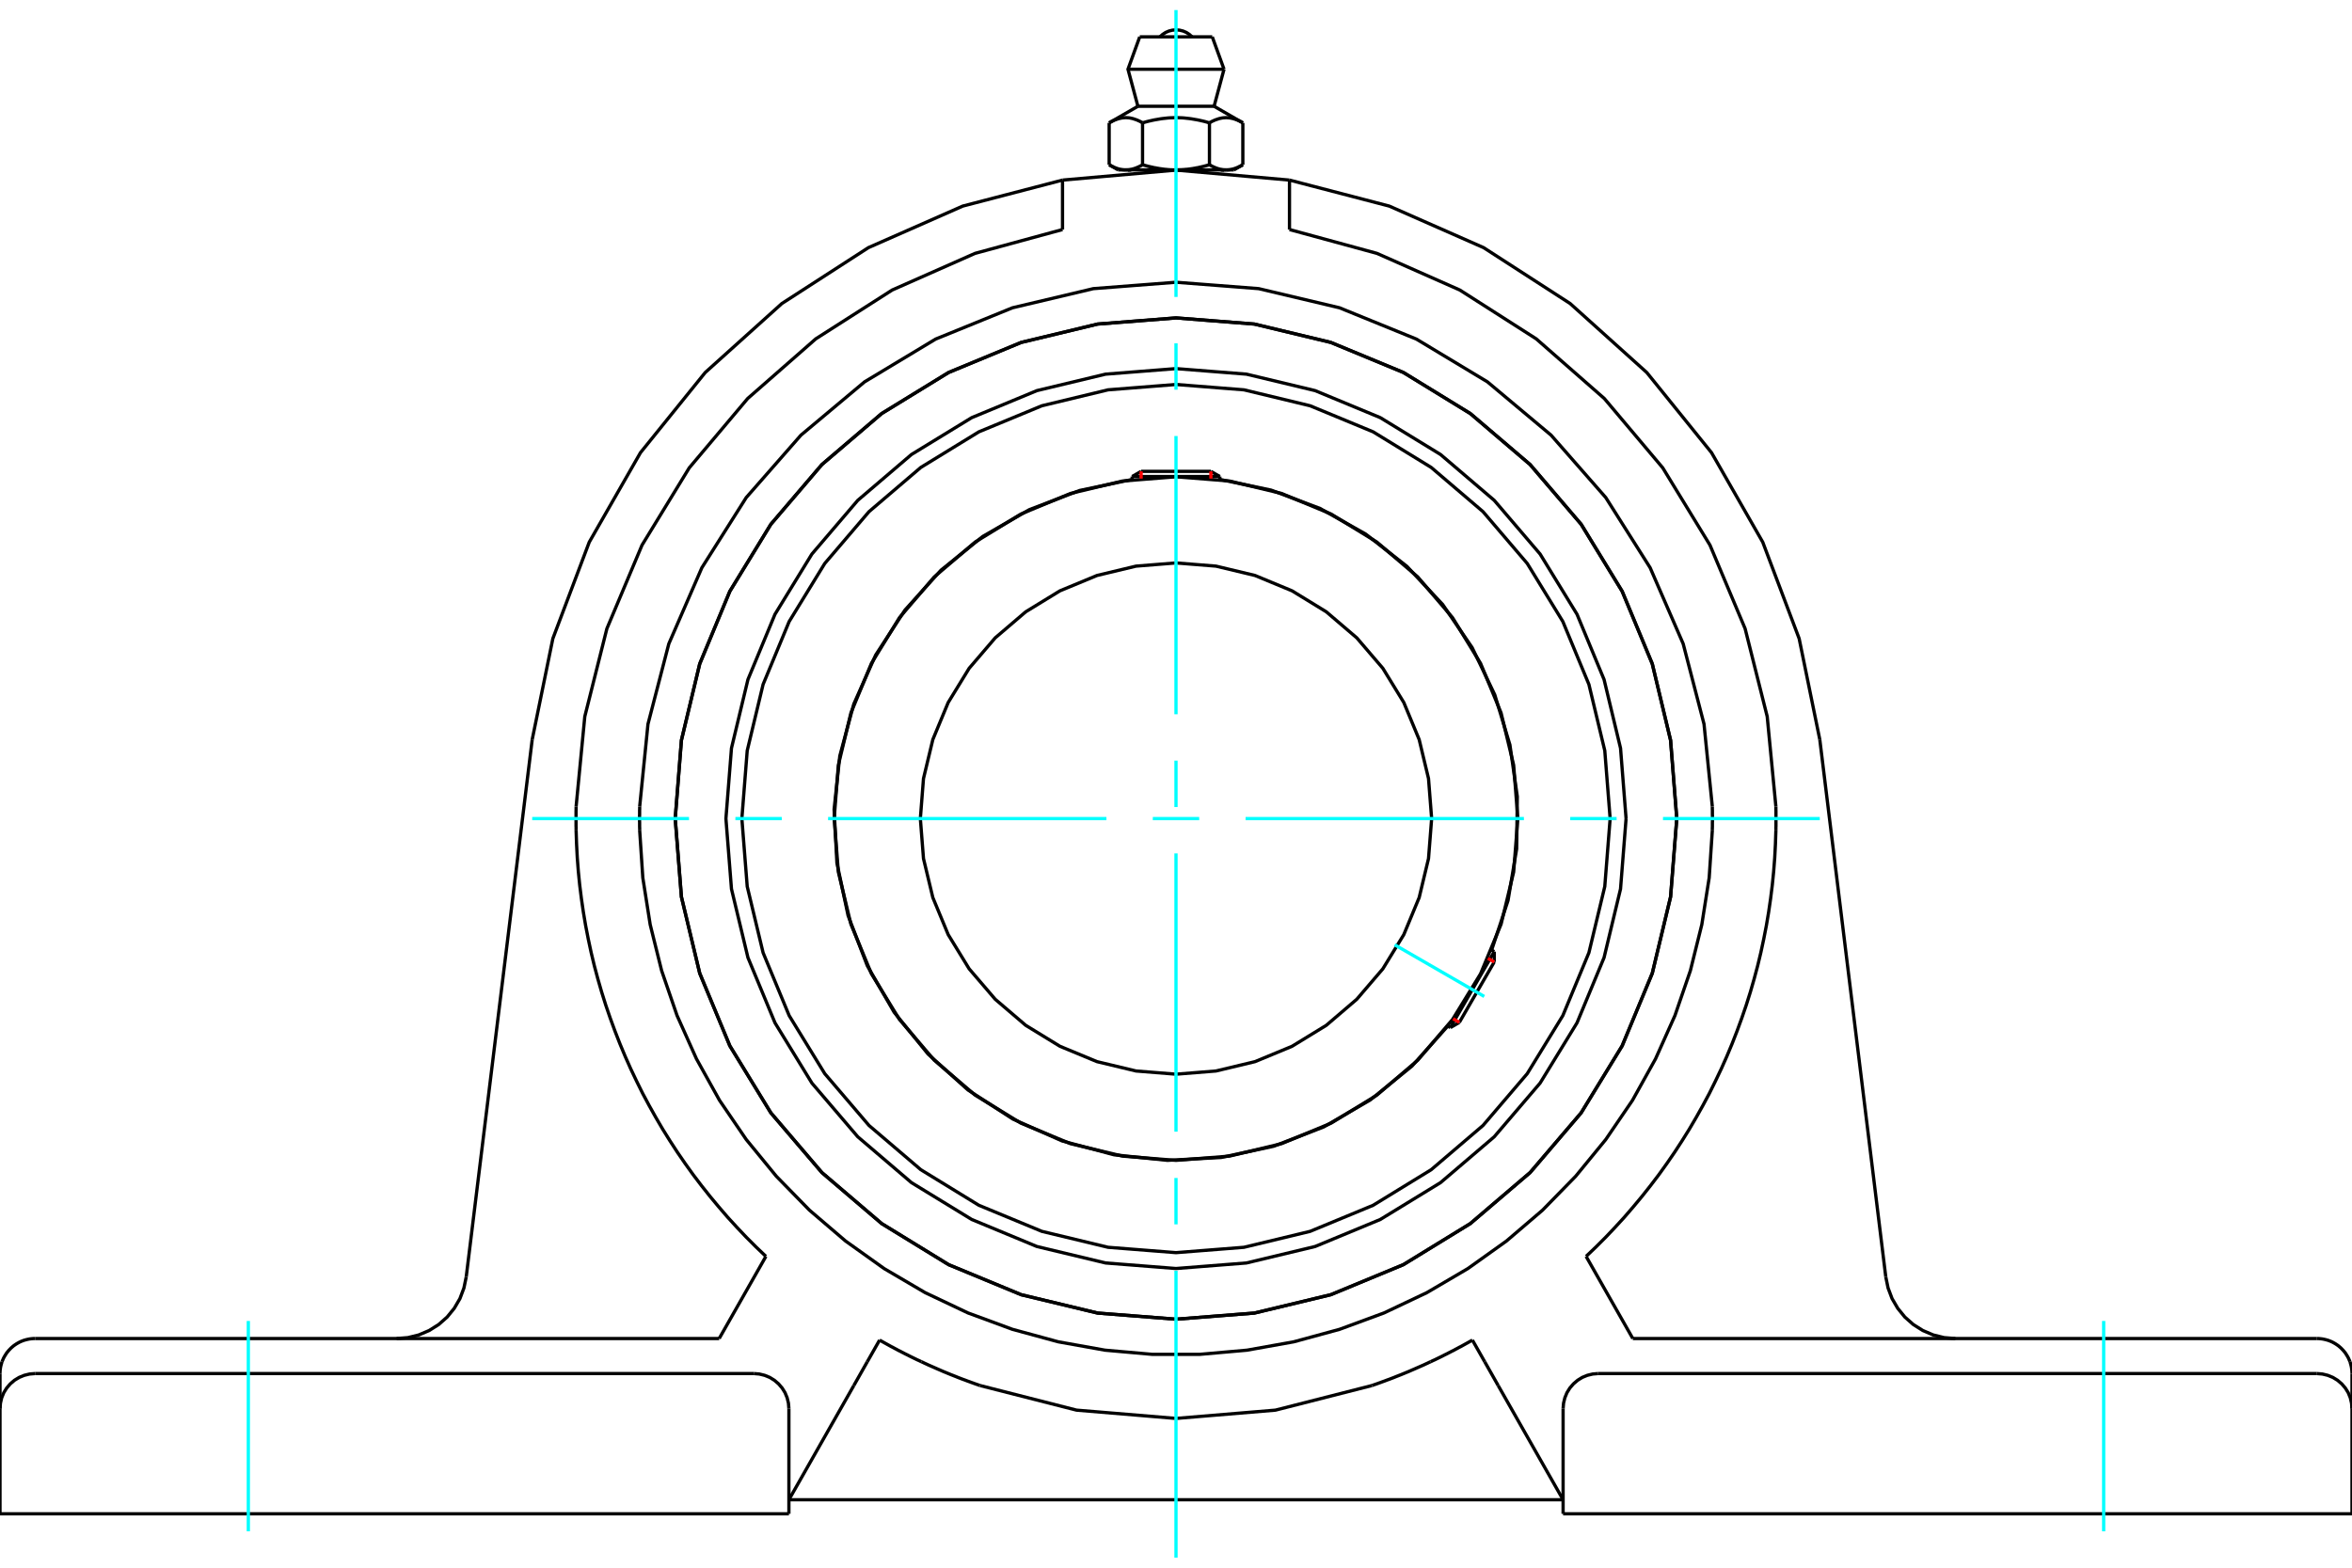 <?xml version="1.0" standalone="no"?>
<!DOCTYPE svg PUBLIC "-//W3C//DTD SVG 1.1//EN"
	"http://www.w3.org/Graphics/SVG/1.1/DTD/svg11.dtd">
<svg xmlns="http://www.w3.org/2000/svg" height="100%" width="100%" viewBox="0 0 36000 24000">
	<rect x="-1800" y="-1200" width="39600" height="26400" style="fill:#FFF"/>
	<g style="fill:none; fill-rule:evenodd" transform="matrix(1 0 0 1 0 0)">
		<g style="fill:none; stroke:#000; stroke-width:50; shape-rendering:geometricPrecision">
			<polyline points="24889,12532 24804,11454 24552,10403 24138,9404 23573,8482 22871,7660 22049,6958 21127,6394 20129,5980 19078,5728 18000,5643 16922,5728 15871,5980 14873,6394 13951,6958 13129,7660 12427,8482 11862,9404 11448,10403 11196,11454 11111,12532 11196,13609 11448,14660 11862,15659 12427,16581 13129,17403 13951,18105 14873,18669 15871,19083 16922,19335 18000,19420 19078,19335 20129,19083 21127,18669 22049,18105 22871,17403 23573,16581 24138,15659 24552,14660 24804,13609 24889,12532"/>
			<polyline points="25665,12532 25570,11332 25290,10163 24829,9052 24201,8026 23420,7112 22505,6331 21480,5702 20369,5242 19199,4961 18000,4867 16801,4961 15631,5242 14520,5702 13495,6331 12580,7112 11799,8026 11171,9052 10710,10163 10430,11332 10335,12532 10430,13731 10710,14900 11171,16011 11799,17037 12580,17951 13495,18732 14520,19361 15631,19821 16801,20102 18000,20196 19199,20102 20369,19821 21480,19361 22505,18732 23420,17951 24201,17037 24829,16011 25290,14900 25570,13731 25665,12532"/>
			<polyline points="22831,14546 23082,13786 23214,12996 23224,12195 23111,11403 22879,10636 22533,9914 22081,9253 21533,8669 20903,8176 20205,7784 19455,7503 18671,7340"/>
			<polyline points="17329,7340 16524,7509 15756,7802 15043,8212 14403,8729 13852,9339 13403,10028 13068,10779 12854,11573 12767,12391 12810,13212 12981,14017 13275,14785 13686,15497 14204,16136 14815,16686 15505,17133 16257,17467 17052,17679 17869,17764 18691,17720 19495,17548 20262,17252 20974,16839 21612,16321 22160,15708"/>
			<polyline points="24645,12532 24563,11492 24320,10478 23921,9515 23376,8626 22699,7833 21906,7156 21017,6611 20053,6212 19040,5968 18000,5886 16960,5968 15947,6212 14983,6611 14094,7156 13301,7833 12624,8626 12079,9515 11680,10478 11437,11492 11355,12532 11437,13571 11680,14585 12079,15548 12624,16437 13301,17230 14094,17907 14983,18452 15947,18851 16960,19095 18000,19177 19040,19095 20053,18851 21017,18452 21906,17907 22699,17230 23376,16437 23921,15548 24320,14585 24563,13571 24645,12532"/>
			<polyline points="23232,12532 23168,11713 22976,10915 22662,10156 22233,9456 21700,8832 21075,8299 20375,7870 19617,7555 18819,7364 18000,7299 17181,7364 16383,7555 15625,7870 14925,8299 14300,8832 13767,9456 13338,10156 13024,10915 12832,11713 12768,12532 12832,13350 13024,14148 13338,14907 13767,15607 14300,16231 14925,16765 15625,17194 16383,17508 17181,17699 18000,17764 18819,17699 19617,17508 20375,17194 21075,16765 21700,16231 22233,15607 22662,14907 22976,14148 23168,13350 23232,12532"/>
			<polyline points="21913,12532 21865,11919 21722,11322 21487,10755 21166,10231 20767,9765 20300,9366 19776,9045 19209,8810 18612,8667 18000,8618 17388,8667 16791,8810 16224,9045 15700,9366 15233,9765 14834,10231 14513,10755 14278,11322 14135,11919 14087,12532 14135,13144 14278,13741 14513,14308 14834,14832 15233,15298 15700,15697 16224,16018 16791,16253 17388,16396 18000,16445 18612,16396 19209,16253 19776,16018 20300,15697 20767,15298 21166,14832 21487,14308 21722,13741 21865,13144 21913,12532"/>
			<line x1="22200" y1="15731" x2="22871" y2="14569"/>
			<line x1="22871" y1="14727" x2="22337" y2="15652"/>
			<line x1="18671" y1="7295" x2="17329" y2="7295"/>
			<line x1="17466" y1="7216" x2="18534" y2="7216"/>
			<line x1="22871" y1="14727" x2="22871" y2="14569"/>
			<line x1="22200" y1="15731" x2="22337" y2="15652"/>
			<line x1="22871" y1="14569" x2="22829" y2="14545"/>
			<line x1="22159" y1="15707" x2="22200" y2="15731"/>
			<line x1="17466" y1="7216" x2="17329" y2="7295"/>
			<line x1="18671" y1="7295" x2="18534" y2="7216"/>
			<line x1="17329" y1="7295" x2="17329" y2="7342"/>
			<line x1="18671" y1="7342" x2="18671" y2="7295"/>
			<polyline points="19737,2757 18000,2604 16263,2757"/>
			<polyline points="27854,11322 27538,9776 26981,8300 26197,6930 25206,5703 24033,4647 22708,3791 21264,3155 19737,2757"/>
			<polyline points="16263,2757 14736,3155 13292,3791 11967,4647 10794,5703 9803,6930 9019,8300 8462,9776 8146,11322"/>
			<line x1="36000" y1="23175" x2="23925" y2="23175"/>
			<line x1="12075" y1="23175" x2="0" y2="23175"/>
			<polyline points="25665,12532 25570,11332 25290,10163 24829,9052 24201,8026 23420,7112 22505,6331 21480,5702 20369,5242 19199,4961 18000,4867 16801,4961 15631,5242 14520,5702 13495,6331 12580,7112 11799,8026 11171,9052 10710,10163 10430,11332 10335,12532 10430,13731 10710,14900 11171,16011 11799,17037 12580,17951 13495,18732 14520,19361 15631,19821 16801,20102 18000,20196 19199,20102 20369,19821 21480,19361 22505,18732 23420,17951 24201,17037 24829,16011 25290,14900 25570,13731 25665,12532"/>
			<polyline points="26209,12349 26082,11085 25763,9856 25257,8691 24578,7617 23741,6662 22767,5846 21679,5191 20503,4712 19266,4419 18000,4321 16734,4419 15497,4712 14321,5191 13233,5846 12259,6662 11422,7617 10743,8691 10237,9856 9918,11085 9791,12349"/>
			<polyline points="9791,12713 9791,12703 9791,12692 9791,12682 9791,12671 9790,12661 9790,12650 9790,12640 9790,12629 9790,12619 9790,12608 9790,12598 9790,12588 9789,12577 9789,12567 9789,12556 9789,12546 9789,12536 9789,12525 9789,12515 9789,12504 9789,12494 9789,12484 9790,12473 9790,12463 9790,12453 9790,12442 9790,12432 9790,12422 9790,12411 9790,12401 9791,12391 9791,12380 9791,12370 9791,12360 9791,12349"/>
			<polyline points="26209,12713 26161,13438 26048,14155 25873,14860 25637,15547 25340,16210 24987,16845 24578,17445 24118,18007 23610,18527 23058,18999 22467,19421 21840,19789 21184,20100 20503,20351 19802,20542 19087,20670 18363,20734 17637,20734 16913,20670 16198,20542 15497,20351 14816,20100 14160,19789 13533,19421 12942,18999 12390,18527 11882,18007 11422,17445 11013,16845 10660,16210 10363,15547 10127,14860 9952,14155 9839,13438 9791,12713"/>
			<polyline points="26209,12349 26209,12360 26209,12370 26209,12380 26209,12391 26210,12401 26210,12411 26210,12422 26210,12432 26210,12442 26210,12453 26210,12463 26210,12473 26211,12484 26211,12494 26211,12504 26211,12515 26211,12525 26211,12536 26211,12546 26211,12556 26211,12567 26211,12577 26210,12588 26210,12598 26210,12608 26210,12619 26210,12629 26210,12640 26210,12650 26210,12661 26209,12671 26209,12682 26209,12692 26209,12703 26209,12713"/>
			<polyline points="11723,19234 11571,19089 11423,18941 11279,18789 11138,18635 11001,18476 10867,18315 10737,18151 10610,17984 10488,17814 10369,17641 10255,17466 10144,17288 10038,17107 9936,16925 9837,16740 9744,16552 9654,16363 9569,16172 9488,15978 9412,15783 9340,15586 9272,15388 9209,15188 9151,14987 9097,14785 9048,14581 9004,14376 8964,14171 8929,13964 8899,13757 8873,13549 8852,13340 8836,13132 8825,12922 8818,12713"/>
			<line x1="11008" y1="20492" x2="11723" y2="19234"/>
			<line x1="537" y1="20492" x2="11008" y2="20492"/>
			<polyline points="32,20847 38,20829 46,20812 53,20795 62,20778 71,20762 81,20746 91,20730 101,20714 113,20699 125,20685 137,20670 150,20657 163,20643 177,20630 191,20618 205,20606 220,20595 236,20584 251,20574 268,20564 284,20555 301,20546 318,20538 335,20531 353,20524 370,20518 388,20513 406,20508 425,20504 443,20500 462,20497 480,20495 499,20493 518,20492 537,20492"/>
			<line x1="13463" y1="20516" x2="13275" y2="20847"/>
			<polyline points="14103,20847 14084,20838 14066,20829 14047,20821 14028,20812 14010,20803 13991,20794 13973,20785 13954,20776 13936,20767 13918,20758 13899,20748 13881,20739 13862,20730 13844,20721 13826,20711 13807,20702 13789,20692 13771,20683 13752,20674 13734,20664 13716,20654 13698,20645 13680,20635 13662,20625 13643,20616 13625,20606 13607,20596 13589,20586 13571,20576 13553,20566 13535,20556 13517,20546 13499,20536 13481,20526 13463,20516"/>
			<polyline points="22537,20516 22519,20526 22501,20536 22483,20546 22465,20556 22447,20566 22429,20576 22411,20586 22393,20596 22375,20606 22357,20616 22338,20625 22320,20635 22302,20645 22284,20654 22266,20664 22248,20674 22229,20683 22211,20692 22193,20702 22174,20711 22156,20721 22138,20730 22119,20739 22101,20748 22082,20758 22064,20767 22046,20776 22027,20785 22009,20794 21990,20803 21972,20812 21953,20821 21934,20829 21916,20838 21897,20847"/>
			<line x1="22725" y1="20847" x2="22537" y2="20516"/>
			<polyline points="35463,20492 35482,20492 35501,20493 35520,20495 35538,20497 35557,20500 35575,20504 35594,20508 35612,20513 35630,20518 35647,20524 35665,20531 35682,20538 35699,20546 35716,20555 35732,20564 35749,20574 35764,20584 35780,20595 35795,20606 35809,20618 35823,20630 35837,20643 35850,20657 35863,20670 35875,20685 35887,20699 35899,20714 35909,20730 35919,20746 35929,20762 35938,20778 35947,20795 35954,20812 35962,20829 35968,20847"/>
			<line x1="24992" y1="20492" x2="35463" y2="20492"/>
			<line x1="24277" y1="19234" x2="24992" y2="20492"/>
			<polyline points="27182,12713 27175,12922 27164,13132 27148,13340 27127,13549 27101,13757 27071,13964 27036,14171 26996,14376 26952,14581 26903,14785 26849,14987 26791,15188 26728,15388 26660,15586 26588,15783 26512,15978 26431,16172 26346,16363 26256,16552 26163,16740 26064,16925 25962,17107 25856,17288 25745,17466 25631,17641 25512,17814 25390,17984 25263,18151 25133,18315 24999,18476 24862,18635 24721,18789 24577,18941 24429,19089 24277,19234"/>
			<polyline points="8818,12713 8818,12703 8818,12692 8818,12682 8818,12671 8818,12661 8817,12650 8817,12640 8817,12629 8817,12619 8817,12608 8817,12598 8817,12588 8817,12577 8817,12567 8817,12556 8817,12546 8817,12536 8817,12525 8817,12515 8817,12504 8817,12494 8817,12484 8817,12473 8817,12463 8817,12453 8817,12442 8817,12432 8817,12422 8817,12411 8818,12401 8818,12391 8818,12380 8818,12370 8818,12360 8818,12349"/>
			<polyline points="36000,21565 35993,21481 35974,21399 35942,21321 35898,21250 35843,21186 35779,21131 35707,21087 35629,21055 35547,21035 35463,21028"/>
			<line x1="24462" y1="21028" x2="35463" y2="21028"/>
			<polyline points="24462,21028 24378,21035 24296,21055 24218,21087 24147,21131 24083,21186 24028,21250 23984,21321 23952,21399 23932,21481 23925,21565"/>
			<line x1="23925" y1="23175" x2="23925" y2="21565"/>
			<line x1="36000" y1="21565" x2="36000" y2="23175"/>
			<polyline points="36000,21028 36000,21211 36000,21565"/>
			<line x1="23925" y1="22960" x2="22931" y2="21211"/>
			<polyline points="537,21028 453,21035 371,21055 293,21087 221,21131 157,21186 102,21250 58,21321 26,21399 7,21481 0,21565"/>
			<line x1="537" y1="21028" x2="11538" y2="21028"/>
			<polyline points="12075,21565 12068,21481 12048,21399 12016,21321 11972,21250 11917,21186 11853,21131 11782,21087 11704,21055 11622,21035 11538,21028"/>
			<line x1="0" y1="23175" x2="0" y2="21565"/>
			<line x1="12075" y1="21565" x2="12075" y2="23175"/>
			<line x1="0" y1="21565" x2="0" y2="21211"/>
			<line x1="13069" y1="21211" x2="12075" y2="22960"/>
			<line x1="13275" y1="20847" x2="13069" y2="21211"/>
			<polyline points="0,21028 0,21023 0,21018 0,21013 0,21008 1,21003 1,20998 1,20992 2,20987 2,20982 2,20977 3,20972 4,20966 4,20961 5,20956 6,20951 6,20945 7,20940 8,20935 9,20930 10,20924 11,20919 12,20914 13,20909 15,20904 16,20898 17,20893 19,20888 20,20883 22,20878 23,20873 25,20867 26,20862 28,20857 30,20852 32,20847"/>
			<line x1="0" y1="21211" x2="0" y2="21028"/>
			<polyline points="21897,20847 21872,20858 21848,20870 21823,20881 21798,20893 21773,20904 21748,20915 21723,20926 21698,20937 21673,20948 21648,20959 21622,20970 21597,20981 21572,20992 21546,21003 21521,21013 21495,21024 21470,21034 21444,21045 21418,21055 21393,21065 21367,21075 21341,21086 21315,21096 21289,21106 21263,21116 21237,21125 21211,21135 21185,21145 21159,21154 21133,21164 21107,21173 21080,21183 21054,21192 21028,21201 21001,21211"/>
			<polyline points="14999,21211 14972,21201 14946,21192 14920,21183 14893,21173 14867,21164 14841,21154 14815,21145 14789,21135 14763,21125 14737,21116 14711,21106 14685,21096 14659,21086 14633,21075 14607,21065 14582,21055 14556,21045 14530,21034 14505,21024 14479,21013 14454,21003 14428,20992 14403,20981 14378,20970 14352,20959 14327,20948 14302,20937 14277,20926 14252,20915 14227,20904 14202,20893 14177,20881 14152,20870 14128,20858 14103,20847"/>
			<polyline points="35968,20847 35970,20852 35972,20857 35974,20862 35975,20867 35977,20873 35978,20878 35980,20883 35981,20888 35983,20893 35984,20898 35985,20904 35987,20909 35988,20914 35989,20919 35990,20924 35991,20930 35992,20935 35993,20940 35994,20945 35994,20951 35995,20956 35996,20961 35996,20966 35997,20972 35998,20977 35998,20982 35998,20987 35999,20992 35999,20998 35999,21003 36000,21008 36000,21013 36000,21018 36000,21023 36000,21028"/>
			<line x1="22931" y1="21211" x2="22725" y2="20847"/>
			<polyline points="27182,12349 27049,10969 26711,9624 26173,8345 25450,7162 24556,6101 23513,5187 22344,4440 21076,3879 19737,3514"/>
			<line x1="19737" y1="2757" x2="19737" y2="3514"/>
			<line x1="16263" y1="3514" x2="16263" y2="2757"/>
			<polyline points="16263,3514 14924,3879 13656,4440 12487,5187 11444,6101 10550,7162 9827,8345 9289,9624 8951,10969 8818,12349"/>
			<polyline points="27182,12349 27182,12360 27182,12370 27182,12380 27182,12391 27182,12401 27183,12411 27183,12422 27183,12432 27183,12442 27183,12453 27183,12463 27183,12473 27183,12484 27183,12494 27183,12504 27183,12515 27183,12525 27183,12536 27183,12546 27183,12556 27183,12567 27183,12577 27183,12588 27183,12598 27183,12608 27183,12619 27183,12629 27183,12640 27183,12650 27182,12661 27182,12671 27182,12682 27182,12692 27182,12703 27182,12713"/>
			<polyline points="14999,21211 16478,21588 18000,21715 19522,21588 21001,21211"/>
			<polyline points="28864,19549 28899,19718 28960,19880 29047,20029 29156,20163 29285,20277 29431,20369 29590,20437 29757,20478 29929,20492"/>
			<line x1="27854" y1="11322" x2="28864" y2="19549"/>
			<line x1="7136" y1="19549" x2="8146" y2="11322"/>
			<polyline points="6071,20492 6243,20478 6410,20437 6569,20369 6715,20277 6844,20163 6953,20029 7040,19880 7101,19718 7136,19549"/>
			<line x1="23925" y1="22960" x2="12075" y2="22960"/>
			<line x1="18555" y1="564" x2="17445" y2="564"/>
			<line x1="17265" y1="1060" x2="18735" y2="1060"/>
			<line x1="17417" y1="1627" x2="18583" y2="1627"/>
			<polyline points="17488,1881 17472,1871 17456,1862 17440,1854 17424,1847 17409,1840 17394,1834 17379,1829 17364,1824 17350,1819 17336,1815 17322,1812 17308,1809 17294,1806 17280,1804 17267,1803 17253,1802 17239,1801 17226,1801 17212,1802 17199,1803 17185,1804 17171,1806 17158,1809 17144,1812 17130,1815 17115,1819 17101,1824 17086,1829 17072,1834 17057,1840 17041,1847 17026,1854 17010,1862 16994,1871 16977,1881"/>
			<polyline points="18512,1881 18478,1871 18446,1862 18414,1854 18383,1847 18352,1840 18322,1834 18292,1829 18263,1824 18235,1819 18206,1815 18178,1812 18150,1809 18123,1806 18095,1804 18068,1803 18041,1802 18014,1801 17986,1801 17959,1802 17932,1803 17905,1804 17877,1806 17850,1809 17822,1812 17794,1815 17765,1819 17737,1824 17708,1829 17678,1834 17648,1840 17617,1847 17586,1854 17554,1862 17522,1871 17488,1881"/>
			<polyline points="19023,1881 19006,1871 18990,1862 18974,1854 18959,1847 18943,1840 18928,1834 18914,1829 18899,1824 18885,1819 18870,1815 18856,1812 18842,1809 18829,1806 18815,1804 18801,1803 18788,1802 18774,1801 18761,1801 18747,1802 18733,1803 18720,1804 18706,1806 18692,1809 18678,1812 18664,1815 18650,1819 18636,1824 18621,1829 18606,1834 18591,1840 18576,1847 18560,1854 18544,1862 18528,1871 18512,1881"/>
			<line x1="16977" y1="2522" x2="16977" y2="1881"/>
			<polyline points="16977,2522 16985,2527 16992,2531 17000,2535 17007,2539 17015,2543 17022,2547 17030,2550 17037,2554 17045,2557 17052,2560 17059,2564 17067,2567 17074,2569 17081,2572 17088,2575 17095,2577 17103,2580 17110,2582 17117,2584 17124,2586 17131,2588 17138,2590 17146,2592 17153,2593 17160,2594 17167,2596 17174,2597 17182,2598 17189,2599 17196,2600 17203,2600 17211,2601 17218,2601 17225,2601 17233,2601 17240,2601 17247,2601 17255,2601 17262,2600 17269,2600 17277,2599 17284,2598 17291,2597 17298,2596 17305,2594 17313,2593 17320,2592 17327,2590 17334,2588 17341,2586 17348,2584 17356,2582 17363,2580 17370,2577 17377,2575 17384,2572 17392,2569 17399,2567 17406,2564 17413,2560 17421,2557 17428,2554 17436,2550 17443,2547 17450,2543 17458,2539 17466,2535 17473,2531 17481,2527 17488,2522 17488,1881"/>
			<polyline points="17488,2522 17504,2527 17519,2531 17534,2535 17549,2539 17564,2543 17579,2547 17594,2550 17609,2554 17624,2557 17638,2560 17653,2564 17668,2567 17682,2569 17697,2572 17711,2575 17726,2577 17740,2580 17754,2582 17769,2584 17783,2586 17797,2588 17812,2590 17826,2592 17840,2593 17855,2594 17869,2596 17883,2597 17898,2598 17912,2599 17927,2600 17941,2600 17956,2601 17970,2601 17985,2601 18000,2601 17233,2601"/>
			<polyline points="18512,2522 18519,2527 18527,2531 18534,2535 18542,2539 18550,2543 18557,2547 18564,2550 18572,2554 18579,2557 18587,2560 18594,2564 18601,2567 18608,2569 18616,2572 18623,2575 18630,2577 18637,2580 18644,2582 18652,2584 18659,2586 18666,2588 18673,2590 18680,2592 18687,2593 18695,2594 18702,2596 18709,2597 18716,2598 18723,2599 18731,2600 18738,2600 18745,2601 18753,2601 18760,2601 18767,2601"/>
			<polyline points="18000,2601 18015,2601 18030,2601 18044,2601 18059,2600 18073,2600 18088,2599 18102,2598 18117,2597 18131,2596 18145,2594 18160,2593 18174,2592 18188,2590 18203,2588 18217,2586 18231,2584 18246,2582 18260,2580 18274,2577 18289,2575 18303,2572 18318,2569 18332,2567 18347,2564 18362,2560 18376,2557 18391,2554 18406,2550 18421,2547 18436,2543 18451,2539 18466,2535 18481,2531 18496,2527 18512,2522"/>
			<line x1="18767" y1="2601" x2="18000" y2="2601"/>
			<polyline points="18767,2601 18775,2601 18782,2601 18789,2601 18797,2600 18804,2600 18811,2599 18818,2598 18826,2597 18833,2596 18840,2594 18847,2593 18854,2592 18862,2590 18869,2588 18876,2586 18883,2584 18890,2582 18897,2580 18905,2577 18912,2575 18919,2572 18926,2569 18933,2567 18941,2564 18948,2560 18955,2557 18963,2554 18970,2550 18978,2547 18985,2543 18993,2539 19000,2535 19008,2531 19015,2527 19023,2522"/>
			<line x1="18886" y1="2601" x2="18767" y2="2601"/>
			<line x1="17233" y1="2601" x2="17114" y2="2601"/>
			<line x1="19023" y1="2522" x2="19023" y2="1881"/>
			<line x1="18512" y1="2522" x2="18512" y2="1881"/>
			<polyline points="18246,564 18205,527 18159,497 18108,475 18055,462 18000,457 17945,462 17892,475 17841,497 17795,527 17754,564"/>
			<line x1="18735" y1="1060" x2="18555" y2="564"/>
			<polyline points="17445,564 17265,1060 17417,1627"/>
			<line x1="18583" y1="1627" x2="18735" y2="1060"/>
			<line x1="17290" y1="2601" x2="17290" y2="2629"/>
			<line x1="18710" y1="2629" x2="18710" y2="2601"/>
			<line x1="17417" y1="1627" x2="16977" y2="1881"/>
			<line x1="19023" y1="1881" x2="18583" y2="1627"/>
			<line x1="18886" y1="2601" x2="19023" y2="2522"/>
			<line x1="16977" y1="2522" x2="17114" y2="2601"/>
		</g>
		<g style="fill:none; stroke:#0FF; stroke-width:50; shape-rendering:geometricPrecision">
			<line x1="18000" y1="23846" x2="18000" y2="19454"/>
			<line x1="18000" y1="18744" x2="18000" y2="18034"/>
			<line x1="18000" y1="17325" x2="18000" y2="13065"/>
			<line x1="18000" y1="12355" x2="18000" y2="11645"/>
			<line x1="18000" y1="10935" x2="18000" y2="6675"/>
			<line x1="18000" y1="5966" x2="18000" y2="5256"/>
			<line x1="18000" y1="4546" x2="18000" y2="154"/>
			<line x1="8146" y1="12532" x2="10546" y2="12532"/>
			<line x1="11256" y1="12532" x2="11966" y2="12532"/>
			<line x1="12675" y1="12532" x2="16935" y2="12532"/>
			<line x1="17645" y1="12532" x2="18355" y2="12532"/>
			<line x1="19065" y1="12532" x2="23325" y2="12532"/>
			<line x1="24034" y1="12532" x2="24744" y2="12532"/>
			<line x1="25454" y1="12532" x2="27854" y2="12532"/>
			<line x1="21347" y1="14464" x2="22718" y2="15255"/>
			<line x1="3801" y1="23443" x2="3801" y2="20223"/>
			<line x1="32199" y1="23443" x2="32199" y2="20223"/>
		</g>
		<g style="fill:none; stroke:#F00; stroke-width:50; shape-rendering:geometricPrecision">
			<line x1="22871" y1="14727" x2="22774" y2="14672"/>
			<line x1="22241" y1="15596" x2="22337" y2="15652"/>
		</g>
		<g style="fill:none; stroke:#F00; stroke-width:50; shape-rendering:geometricPrecision">
			<line x1="17466" y1="7216" x2="17466" y2="7327"/>
			<line x1="18534" y1="7327" x2="18534" y2="7216"/>
		</g>
	</g>
</svg>
